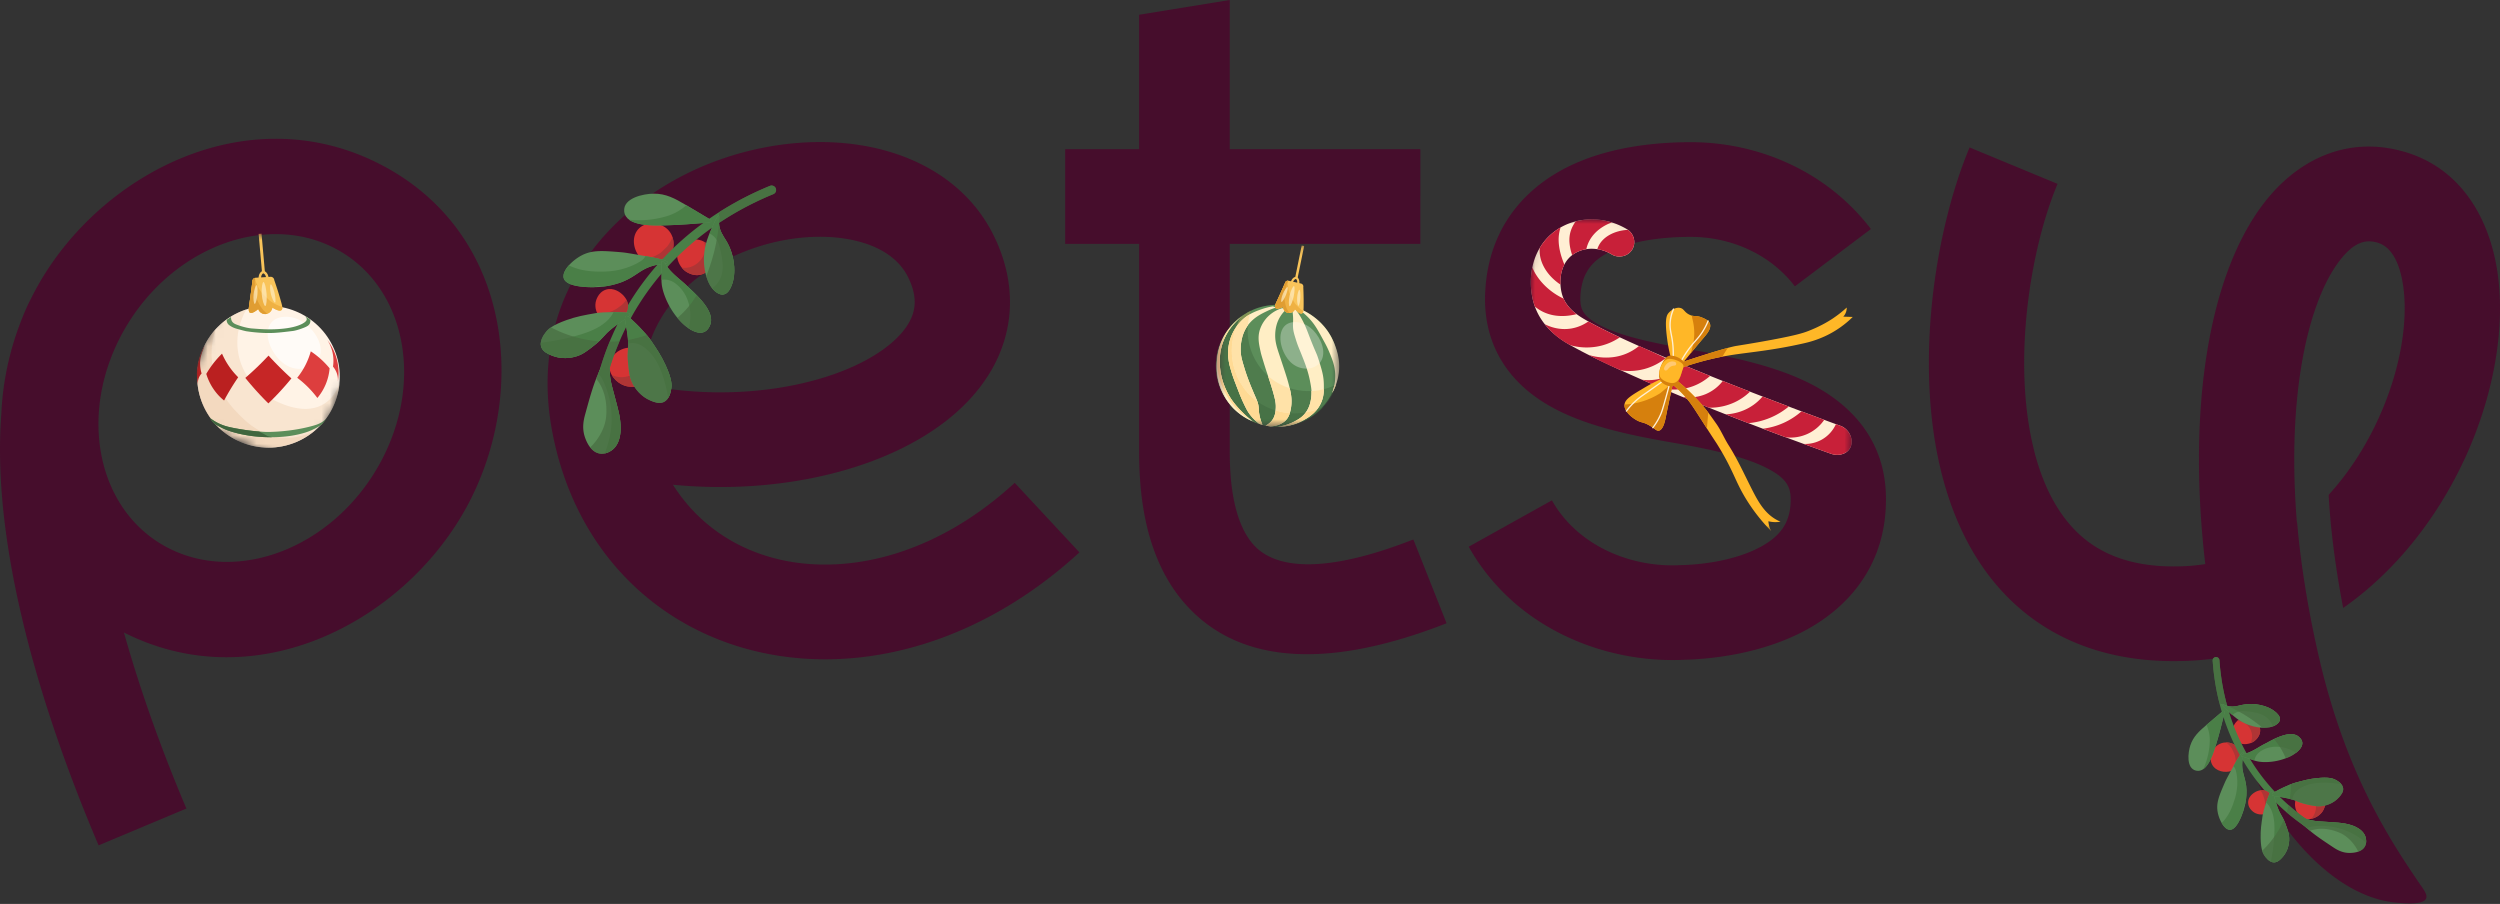 <svg width="307" height="111" fill="none" xmlns="http://www.w3.org/2000/svg"><rect width="100%" height="100%" fill="#333333" stroke="none"/><g clip-path="url(#clip0_3113_346)"><path fill-rule="evenodd" clip-rule="evenodd" d="M151.01 0l-11.129 1.81V18.32h-9.078v11.63h9.078v25.267c0 2.049.075 5.171.753 8.481.673 3.283 2.013 7.144 4.83 10.374 6.259 7.174 16.898 8.447 32.175 2.464l-4.079-10.29c-13.663 5.35-18.101 2.398-19.685.582-1.105-1.265-1.875-3.09-2.335-5.335-.454-2.217-.53-4.464-.53-6.276V29.95h23.408V18.321H151.01V0zm-43.814 18.115c6.087 1.31 11.944 4.743 14.947 11.046 2.671 5.606 2.442 11.261-.31 16.137-2.592 4.593-7.099 7.947-12.056 10.217-7.522 3.446-17.29 4.971-27.139 4.01 3.125 4.94 7.887 8.04 13.346 9.24 8.332 1.832 19.026-.65 28.624-9.472l7.946 8.538c-11.972 11.004-26.47 15.066-39.098 12.289-12.788-2.812-22.906-12.522-25.654-27.19-3.255-17.382 8.245-28.905 20.462-33.283 6.115-2.192 12.878-2.835 18.932-1.532zM78.966 47.23c9.53 1.95 19.296.755 25.912-2.275 3.621-1.659 5.774-3.618 6.748-5.345.816-1.445 1.061-3.117-.06-5.471-1.037-2.177-3.255-3.884-6.847-4.657-3.624-.78-8.144-.45-12.485 1.106-7.625 2.732-13.26 8.5-13.267 16.642zm118.99-16.443c-2.351 1.101-3.745 2.627-3.885 5.647-.049 1.074.189 1.603.406 1.931.265.401.808.947 1.948 1.551 2.444 1.296 6.097 2.111 10.828 2.95 4.791.83 10.437 1.929 14.947 4.198 4.87 2.45 9.244 6.75 9.392 13.829.175 8.307-4.49 13.604-9.874 16.504-5.031 2.71-10.886 3.524-14.974 3.626-9.654.443-20.734-3.836-26.386-13.886l10.217-5.696c3.061 5.443 9.473 8.264 15.706 7.961l.076-.004.075-.001c3.121-.072 6.94-.719 9.73-2.222 2.471-1.33 3.795-3.04 3.732-6.008-.03-1.416-.56-2.495-3-3.723-2.768-1.393-6.789-2.274-11.781-3.138v-.001c-4.495-.796-9.932-1.853-14.217-4.125-2.288-1.213-4.563-2.925-6.207-5.414-1.694-2.563-2.459-5.556-2.308-8.832.376-8.181 5.156-13.111 10.611-15.665 5.071-2.374 10.821-2.81 14.65-2.81 8.135 0 16.615 3.465 22.105 10.664l-9.335 7.04c-3.026-3.97-7.875-6.075-12.801-6.075-3.224 0-6.916.417-9.655 1.699zm49.099 43.048c5.248 5.004 12.427 7.663 21.411 7.324a36.784 36.784 0 0 0 3.651-.319c3.234 17.367 13.034 28.997 21.873 29.973 5.129.566 4.092-.924 3.389-1.935l-.064-.093-.037-.052c-3.976-5.811-9.6-14.35-12.861-29.6-1.141-5.151-1.957-10.555-2.326-14.94l-.037-.085c-.544-6.73-.372-12.775.359-17.908.993-6.972 2.938-11.72 4.987-14.313 1.838-2.325 3.239-2.466 4.552-2.09 1.082.309 2.54 1.406 3.13 5.135.584 3.693-.001 8.793-2.031 14.128-1.64 4.306-4.038 8.358-7.091 11.705.221 4.21.854 9.105 1.784 13.893 7.795-5.457 13.249-13.594 16.252-21.484 2.557-6.716 3.622-13.89 2.646-20.049-.969-6.122-4.282-12.454-11.454-14.505-6.944-1.984-12.951.974-16.99 6.082-3.829 4.842-6.232 11.861-7.373 19.868-1.016 7.143-1.091 15.51-.016 24.7a24 24 0 0 1-2.788.268c-6.249.236-10.204-1.559-12.863-4.094-2.803-2.672-4.747-6.728-5.769-11.89-2.074-10.462.074-23.33 3.278-30.975l-10.802-4.472c-3.95 9.423-6.547 24.633-3.96 37.694 1.309 6.6 4.046 13.167 9.15 18.034zM.166 50.757c.168-3.764.96-7.523 2.309-11.05a30.6 30.6 0 0 1 1.202-2.798h.01a34.24 34.24 0 0 1 .937-1.794c7.799-13.899 26.013-23.361 42.278-14.83 16.265 8.532 17.99 28.453 10.191 42.351C49.36 76.42 31.382 85.84 15.22 77.674c2.45 8.712 5.473 16.443 7.67 21.615l-10.783 4.522C8.31 94.867-1.383 70.733.167 50.757zm46.376 6.345c-5.69 10.14-17.326 14.678-25.987 10.135-8.662-4.543-11.07-16.447-5.38-26.588 5.69-10.14 17.326-14.678 25.987-10.135 8.662 4.543 11.07 16.447 5.38 26.588z" fill="#460D2C"/><path d="M282.17 97.644c-.629.89-.366 2.273.578 2.767.852.445 1.902-.021 2.404-.69.053-.071.654-.898.292-1.799a1.768 1.768 0 0 0-.823-.887c-.77-.382-1.892-.184-2.452.61l.001-.001z" fill="#D63434"/><path d="M282.954 97.016c.086.028.171.057.254.094 1.077.477 1.486 1.894.975 2.908a2.111 2.111 0 0 1-.38.534 2.248 2.248 0 0 0 1.349-.833c.055-.072.654-.9.292-1.8a1.768 1.768 0 0 0-.823-.887c-.491-.244-1.126-.25-1.667-.017v.001z" fill="#AF3535"/><path d="M272.738 91.284c-1.023.385-1.588 1.675-1.088 2.61.453.845 1.584 1.048 2.378.775.085-.03 1.05-.379 1.26-1.324.018-.08.134-.64-.178-1.195-.421-.746-1.461-1.209-2.372-.866z" fill="#D63434"/><path d="M273.361 91.171c.274.205.51.457.698.742.11.228.221.457.333.685.165.497.197 1.003.099 1.516l-.14.406c.326-.183.798-.546.938-1.176.018-.08.134-.64-.177-1.194-.326-.58-1.026-.986-1.749-.98l-.002.001z" fill="#AF3535"/><path d="M274.894 88.409c-.806.551-1.019 1.79-.385 2.495.575.637 1.6.573 2.23.169.067-.044.83-.55.809-1.416a1.566 1.566 0 0 0-.411-.998c-.524-.559-1.526-.74-2.243-.25z" fill="#D63434"/><path d="M274.894 88.408a1.692 1.692 0 0 0-.178.143c.124 0 .25.011.376.033 1.004.179 1.641 1.285 1.423 2.242a1.8 1.8 0 0 1-.158.43 1.86 1.86 0 0 0 .382-.185c.067-.043.83-.55.809-1.416a1.566 1.566 0 0 0-.411-.998c-.524-.559-1.526-.74-2.243-.25z" fill="#AF3535"/><path d="M283.784 101.342a.403.403 0 0 1-.167.215.41.41 0 0 1-.313.06.434.434 0 0 1-.15-.064 25.817 25.817 0 0 1-5.434-4.92c-4.454-5.383-5.724-11.402-6.005-15.503a.415.415 0 0 1 .23-.4.417.417 0 0 1 .601.342c.274 3.98 1.505 9.82 5.818 15.033a25.007 25.007 0 0 0 5.257 4.762.408.408 0 0 1 .161.473l.002.002z" fill="#4A7F47"/><path opacity=".7" d="M272.103 80.688a.42.42 0 0 0-.286.14.41.41 0 0 0-.102.302c.104 1.525.348 3.316.838 5.24l.118.04c.275.095.551.183.822.265a79.485 79.485 0 0 1-.202-.797 28.674 28.674 0 0 1-.742-4.804.414.414 0 0 0-.283-.365.418.418 0 0 0-.161-.02l-.002-.001z" fill="#486D41"/><path d="M273.215 96.088c-.69 1.592-1.071 2.474-.898 3.56.162 1 .81 2.246 1.513 2.252.987.009 1.691-2.422 1.774-2.722a7.406 7.406 0 0 0 .27-2.134c-.059-1.617-.673-2.13-.501-3.646.07-.603.225-1.034.119-1.078-.168-.069-.749.902-1.181 1.692-.629 1.149-.945 1.723-1.096 2.076z" fill="#5C8E5A"/><path d="M274.311 94.012c-.016.027-.03.053-.044.08.14.15.248.33.299.538.281 1.124.214 2.301-.11 3.41-.32 1.093-.8 2.221-1.631 3.03.278.478.634.828 1.006.831.818.008 1.441-1.661 1.678-2.403-.009-.236.04-.477.156-.708.017-.033.037-.065.055-.096.17-.83.159-1.479.154-1.649-.059-1.617-.673-2.13-.501-3.646.07-.603.225-1.034.119-1.078-.168-.07-.749.902-1.181 1.692v-.001z" fill="#4A7F47"/><path d="M273.164 87.56c-.323 1.3-.64 2.613-1.041 3.891-.295.941-1.022 3.52-2.454 3.182-1.22-.289-.985-2.204-.703-3.078.358-1.107 1.077-1.75 1.918-2.472.673-.577 1.349-1.147 2.025-1.719.205-.173.308-.017.255.196z" fill="#5C8E5A"/><path d="M272.91 87.364c-.65.55-1.302 1.099-1.948 1.653a4.72 4.72 0 0 1 .395 2.038 8.927 8.927 0 0 1-.794 3.393c.855-.596 1.333-2.276 1.56-2.996.401-1.278.718-2.59 1.043-3.89.051-.214-.052-.37-.255-.197h-.001z" fill="#4A7F47"/><path d="M276.074 98.553c-.003.808.766 1.238.822 1.267.465.251 1.1.285 1.579-.04.738-.5.79-1.629.329-2.232a1.372 1.372 0 0 0-.647-.452c-.553-.177-1.034.076-1.169.147-.201.106-.914.533-.916 1.31h.002z" fill="#D63434"/><path d="M277.558 97.049c.194.235.337.507.421.8l.027.078c.165.496.198 1.002.099 1.515l-.192.556c.202-.03.395-.105.564-.218.738-.5.79-1.629.328-2.232a1.376 1.376 0 0 0-.647-.453 1.337 1.337 0 0 0-.6-.046z" fill="#AF3535"/><path d="M282.854 101.31c1.171 1.081 1.996 1.628 3.647 2.726.354.234 1.024.675 1.914.702.215.006 1.557.046 2.008-.823.272-.524.079-1.102.021-1.25-.163-.414-.502-.74-.887-.968-.251-.149-.664-.39-1.659-.575-.46-.085-1.149-.131-2.51-.217-.668-.043-1.069-.063-1.642-.196a7.208 7.208 0 0 1-.998-.3c-.804-.307-1.183-.62-1.233-.56-.066.079.524.709 1.337 1.46l.002.001z" fill="#5C8E5A"/><path d="M287.898 101.123c-.46-.085-1.149-.131-2.51-.217-.668-.043-1.069-.063-1.642-.196a7.271 7.271 0 0 1-.998-.3c-.804-.307-1.183-.62-1.233-.56-.066.079.524.709 1.339 1.46.148.137.299.272.451.405.198-.111.415-.184.641-.214a8.323 8.323 0 0 1 5.606 1.253c.344.221.683.464 1.002.729a1.768 1.768 0 0 0-.109-.816c-.162-.414-.502-.741-.886-.969-.252-.149-.664-.39-1.661-.575z" fill="#4A7F47"/><path opacity=".7" d="M285.388 100.906c-.668-.043-1.069-.064-1.641-.196-.123-.029-.321-.075-.57-.153a25.486 25.486 0 0 1-2.136-1.693c-.069.3-.15.597-.245.89a26.03 26.03 0 0 0 2.219 1.702c.229.207.445.394.661.572 1.205-.455 2.547-.244 3.69.262.941.416 1.77 1.333 2.226 2.289.334-.117.653-.319.832-.663.271-.524.078-1.103.021-1.25-.164-.414-.502-.741-.888-.969-.252-.149-.663-.39-1.659-.575-.46-.085-1.149-.13-2.51-.216z" fill="#486D41"/><path d="M279.679 99.11c.39 1.049.576.989.97 2.058.312.845.508 1.375.456 2.109-.021.301-.131 1.231-.828 1.995-.237.261-.567.622-1.029.625-.609.004-1.033-.618-1.186-.843-.181-.265-.425-.743-.455-2.159-.021-.996.083-1.683.249-2.791 0 0 .134-.89.802-2.544.059-.145.158-.384.29-.384.245 0 .316.821.73 1.935h.001z" fill="#5C8E5A"/><path d="M278.949 97.175c-.131 0-.23.239-.289.384-.132.324-.254.652-.368.982.86.848 1.031 2.187 1.012 3.378a21.416 21.416 0 0 1-.43 3.82l-.018.072c.12.054.251.087.392.086.463-.002.792-.364 1.029-.625.698-.765.808-1.694.829-1.995.051-.735-.144-1.264-.457-2.109-.394-1.068-.58-1.01-.969-2.058-.415-1.114-.485-1.935-.729-1.935h-.002z" fill="#4A7F47"/><path opacity=".7" d="M280.277 105.272c.698-.766.808-1.695.828-1.995.052-.735-.143-1.265-.456-2.11a6.66 6.66 0 0 0-.2-.488 11.456 11.456 0 0 1-2.653 3.789c.084.29.182.46.266.584.155.227.578.847 1.186.844.463-.003.792-.365 1.029-.625v.001z" fill="#486D41"/><path d="M273.367 87.119c.944.866 1.602 1.47 2.726 1.888.874.324 1.545.355 1.809.36.473.007 1.174-.018 1.732-.464.21-.167.315-.346.339-.526.057-.424-.364-.79-.554-.953-.895-.762-2.595-1.191-4.119-.853-.489.108-1.089.326-1.81.103-.315-.096-.618-.265-.664-.198-.052.071.231.358.541.644v-.001z" fill="#5C8E5A"/><path d="M275.302 86.57c-.489.108-1.089.325-1.811.103-.314-.096-.617-.266-.664-.199-.051.072.231.358.541.644.28.258.535.49.785.704.348-.374.887-.536 1.44-.493.718.056 1.41.123 2.088.391.706.28 1.212.821 1.404 1.487.199-.07.385-.174.551-.305.209-.167.314-.346.339-.526.056-.424-.363-.79-.555-.953-.893-.762-2.593-1.191-4.117-.853h-.001z" fill="#4A7F47"/><path opacity=".7" d="M273.904 86.766a1.881 1.881 0 0 1-.414-.092c1.57.683 3.031 1.59 4.339 2.69l.074.002c.473.007 1.175-.018 1.733-.463.209-.167.314-.346.338-.527.056-.423-.364-.789-.554-.952-1.343-1.145-3.495-1.023-4.118-.853-.234.063-.372.088-.649.137-.376.068-.558.079-.749.058z" fill="#486D41"/><path d="M275.524 92.95c.439.137.871.282 1.306.436.437.16.95.205 1.416.199a7.262 7.262 0 0 0 2.892-.652c.864-.398 2.329-1.486 1.137-2.471-1.074-.888-3.185.38-4.172.886-.539.277-1.041.624-1.588.888a3.897 3.897 0 0 1-.862.32c-.181.04-.402.101-.478.288l.349.106z" fill="#5C8E5A"/><path d="M278.583 91.097a1.609 1.609 0 0 1-.495.26c-.534.276-1.03.618-1.573.88-.274.133-.56.255-.861.32-.18.039-.401.1-.478.288l.348.106c.439.136.872.282 1.307.436.004.001.01.002.013.004.066-.415.302-.805.665-1.067 1.316-.948 3.143-.745 4.439.12.675-.519 1.181-1.276.328-1.98-.922-.763-2.608.065-3.692.634h-.001z" fill="#4A7F47"/><path opacity=".7" d="M279.247 90.762a8.4 8.4 0 0 1 1.437 2.359c.154-.059.306-.12.454-.188.864-.398 2.33-1.485 1.137-2.47-.749-.62-2.005-.19-3.029.299h.001z" fill="#486D41"/><path d="M281.017 98.06c1.095.255 1.058.445 2.174.704.882.204 1.434.332 2.162.192.297-.058 1.213-.28 1.891-1.062.23-.266.552-.636.497-1.091-.071-.601-.742-.942-.988-1.066-.287-.146-.794-.329-2.21-.184-.999.102-1.672.288-2.759.589 0 0-.872.24-2.442 1.102-.138.076-.365.204-.347.333.03.241.859.21 2.023.483h-.001z" fill="#5C8E5A"/><path d="M281.505 98.19c.036-.457.288-.894.679-1.195 1.314-1.006 3.202-.967 4.762-.78.188.023.379.05.569.08-.238-.293-.597-.475-.762-.56-.285-.145-.793-.328-2.21-.183-.999.102-1.672.288-2.757.589 0 0-.873.24-2.443 1.102-.138.076-.365.204-.348.333.031.241.86.21 2.023.483.194.046.351.09.488.13l-.001.001z" fill="#4A7F47"/><path opacity=".7" d="M281.786 96.14s-.167.047-.485.17c.014.6-.026 1.198-.116 1.79.925.236.95.42 2.006.664.882.204 1.434.332 2.162.192.297-.058 1.212-.28 1.89-1.062.231-.266.553-.636.498-1.091-.071-.601-.742-.942-.988-1.066-.287-.146-.794-.329-2.21-.184-.999.102-1.672.288-2.759.589l.002-.001z" fill="#486D41"/><path d="M78.105 42.784c-1.387-.409-3.02.5-3.246 1.883-.204 1.248.825 2.36 1.879 2.704.113.037 1.408.437 2.392-.391.083-.071.655-.567.773-1.399.159-1.119-.563-2.433-1.799-2.797h.001z" fill="#D63434"/><path d="M79.225 43.5c.001.117 0 .234-.011.353-.15 1.543-1.765 2.647-3.258 2.437-.29-.04-.571-.124-.834-.25a2.969 2.969 0 0 0 1.618 1.331c.113.037 1.408.437 2.392-.391.083-.071.655-.567.773-1.399.102-.713-.157-1.507-.679-2.083v.001z" fill="#AF3535"/><path d="M82.166 28.366c-.915-1.113-2.78-1.276-3.75-.26-.875.92-.655 2.414.023 3.288.072.093.918 1.148 2.199 1.013a2.362 2.362 0 0 0 1.431-.724c.766-.836.912-2.327.097-3.317z" fill="#D63434"/><path d="M82.57 29.095a3.922 3.922 0 0 1-.643 1.18l-.724.702a3.963 3.963 0 0 1-1.87.76c-.191 0-.38-.003-.571-.004.367.33 1.024.765 1.877.675a2.361 2.361 0 0 0 1.432-.724c.594-.649.812-1.691.5-2.59z" fill="#AF3535"/><path d="M86.698 29.843c-1.034-.772-2.686-.518-3.31.57-.561.981-.05 2.232.725 2.847.083.066 1.043.802 2.126.413a2.096 2.096 0 0 0 1.085-.93c.485-.889.292-2.213-.627-2.9z" fill="#D63434"/><path d="M86.698 29.843a2.148 2.148 0 0 0-.256-.16c.053.156.092.317.117.48.196 1.326-.932 2.584-2.23 2.716a2.45 2.45 0 0 1-.61-.017c.116.148.249.281.396.398.082.066 1.042.803 2.125.413a2.096 2.096 0 0 0 1.086-.93c.484-.889.29-2.213-.628-2.9z" fill="#AF3535"/><path d="M74.12 46.348a.555.555 0 0 1-.543-.445.545.545 0 0 1 .01-.25 33.898 33.898 0 0 1 3.925-8.835c4.918-7.808 11.977-11.92 17.031-13.992a.555.555 0 0 1 .72.297.545.545 0 0 1-.298.715c-4.906 2.012-11.753 5.998-16.517 13.56a32.792 32.792 0 0 0-3.797 8.549.549.549 0 0 1-.53.399l-.002.002z" fill="#4A7F47"/><path opacity=".7" d="M95.264 23.124a.547.547 0 0 0-.51-.339.554.554 0 0 0-.21.042 39.455 39.455 0 0 0-6.258 3.245l-.001.162c-.004.384 0 .763.011 1.136l.92-.587a38.304 38.304 0 0 1 5.748-2.94.553.553 0 0 0 .34-.507.544.544 0 0 0-.041-.21l.001-.002z" fill="#486D41"/><path d="M76.307 30.977c-2.297-.19-3.571-.295-4.867.379-1.193.621-2.494 1.95-2.205 2.83.403 1.232 3.765 1.088 4.178 1.066a10.004 10.004 0 0 0 2.805-.561c2.015-.752 2.404-1.732 4.388-2.154.79-.167 1.399-.154 1.41-.306.017-.237-1.453-.555-2.63-.76-1.714-.301-2.57-.453-3.08-.494z" fill="#5C8E5A"/><path d="M79.386 31.47l-.12-.022c-.13.24-.312.449-.553.6-1.299.823-2.811 1.233-4.347 1.295-1.513.06-3.136-.064-4.507-.76-.485.547-.778 1.138-.625 1.603.334 1.022 2.7 1.098 3.736 1.08.306-.114.636-.149.959-.102.048.006.096.017.143.027a9.824 9.824 0 0 0 2.145-.501c2.015-.752 2.404-1.732 4.388-2.154.79-.167 1.398-.154 1.41-.306.016-.237-1.453-.554-2.63-.76h.001z" fill="#4A7F47"/><path d="M87.04 27.333c-1.775.143-3.564.3-5.345.336-1.31.028-4.869.207-5.043-1.72-.149-1.64 2.366-2.152 3.588-2.167 1.545-.02 2.658.606 3.922 1.35 1.01.595 2.013 1.2 3.018 1.8.304.182.152.377-.14.4z" fill="#5C8E5A"/><path d="M87.18 26.933c-.966-.578-1.932-1.16-2.902-1.732a6.307 6.307 0 0 1-2.405 1.347 12.01 12.01 0 0 1-4.614.437c1.112.815 3.432.705 4.434.685 1.782-.037 3.57-.194 5.346-.336.291-.024.444-.219.14-.4h.001z" fill="#4A7F47"/><path d="M74.397 35.572c-1.02.337-1.24 1.476-1.253 1.557-.12.686.103 1.49.714 1.951.941.709 2.387.3 2.953-.528.294-.428.3-.894.3-.996-.01-.762-.53-1.256-.677-1.394-.219-.206-1.056-.915-2.038-.59h.001z" fill="#D63434"/><path d="M76.917 36.79c-.213.337-.49.625-.831.861l-.088.066a3.964 3.964 0 0 1-1.87.76l-.78-.006c.121.234.29.444.51.61.941.71 2.386.3 2.953-.528.294-.428.3-.894.3-.996a1.728 1.728 0 0 0-.194-.766v-.001z" fill="#AF3535"/><path d="M73.769 45.176c-.871 1.912-1.215 3.17-1.906 5.688-.147.539-.422 1.558-.081 2.679.083.27.595 1.958 1.88 2.155.775.119 1.424-.365 1.585-.5.454-.376.724-.935.85-1.51.082-.377.213-.99.028-2.31-.086-.607-.318-1.485-.781-3.216-.226-.85-.369-1.358-.442-2.127a9.425 9.425 0 0 1-.041-1.37c.05-1.13.285-1.733.188-1.77-.127-.05-.674.95-1.279 2.28h-.001z" fill="#5C8E5A"/><path d="M76.123 51.38c-.086-.608-.318-1.486-.78-3.217-.227-.85-.37-1.358-.443-2.127a9.374 9.374 0 0 1-.04-1.37c.049-1.13.284-1.733.187-1.77-.127-.05-.674.95-1.279 2.28-.11.242-.217.487-.321.732.223.2.406.44.539.708a10.809 10.809 0 0 1 .774 7.509 13.033 13.033 0 0 1-.498 1.555c.492-.101.867-.382.984-.479.453-.377.723-.936.849-1.51.082-.377.213-.991.028-2.31v-.001z" fill="#4A7F47"/><path opacity=".7" d="M75.344 48.163c-.226-.85-.369-1.358-.443-2.128-.015-.164-.04-.43-.047-.773.352-1.145.765-2.27 1.239-3.371-.407.04-.815.063-1.225.068a34.322 34.322 0 0 0-1.215 3.479c-.156.351-.304.706-.444 1.064 1.08 1.308 1.377 3.07 1.22 4.705-.13 1.348-.939 2.766-1.953 3.735.288.366.676.678 1.186.756.775.12 1.424-.365 1.585-.499.454-.376.724-.936.85-1.51.082-.377.213-.99.027-2.31-.085-.607-.317-1.485-.78-3.216z" fill="#486D41"/><path d="M75.21 40.298c-1.158.926-1.006 1.132-2.188 2.072-.934.744-1.52 1.21-2.469 1.454-.388.1-1.607.354-2.864-.193-.428-.187-1.022-.445-1.22-1.02-.26-.756.346-1.545.565-1.832.258-.336.758-.84 2.531-1.473 1.249-.444 2.159-.603 3.626-.861 0 0 1.179-.207 3.546-.07.208.013.55.036.606.2.103.304-.904.738-2.135 1.722l.002.001z" fill="#5C8E5A"/><path d="M77.344 38.576c-.054-.164-.397-.187-.606-.2-.524-.03-.985-.042-1.393-.045-.708 1.428-2.326 2.202-3.836 2.68-1.623.512-3.31.852-4.998 1.068-.033.004-.065.005-.098.008-.018.172-.005.35.056.525.197.575.792.833 1.22 1.02 1.259.547 2.477.294 2.864.193.949-.245 1.535-.71 2.469-1.454 1.181-.94 1.03-1.147 2.188-2.072 1.232-.984 2.237-1.417 2.134-1.721v-.002z" fill="#4A7F47"/><path opacity=".7" d="M67.689 43.63c1.259.548 2.476.295 2.864.194.948-.245 1.535-.71 2.469-1.454a9.47 9.47 0 0 0 .533-.454 15.242 15.242 0 0 1-5.894-1.714c-.33.226-.505.42-.625.577-.222.287-.827 1.075-.566 1.832.197.575.792.833 1.22 1.02h-.001z" fill="#486D41"/><path d="M87.683 27.4c-.697 1.54-1.182 2.613-1.237 4.188-.042 1.224.201 2.074.307 2.404.19.592.516 1.456 1.312 1.963.298.19.568.246.806.2.558-.107.843-.784.968-1.09.586-1.433.413-3.731-.653-5.487-.342-.564-.868-1.22-.891-2.212-.01-.432.076-.881-.028-.911-.112-.033-.355.438-.585.945h.001z" fill="#5C8E5A"/><path d="M89.187 29.579c-.342-.564-.868-1.22-.89-2.212-.011-.432.075-.88-.029-.911-.112-.033-.355.438-.585.945-.207.456-.394.871-.558 1.272.618.278 1.049.882 1.227 1.587.231.918.437 1.809.384 2.766-.056.997-.526 1.855-1.287 2.373.167.208.37.4.617.558.299.19.568.246.806.2.558-.106.843-.784.969-1.09.586-1.433.413-3.731-.654-5.487v-.001z" fill="#4A7F47"/><path opacity=".7" d="M88.353 27.92a2.434 2.434 0 0 1-.057-.553 23.184 23.184 0 0 1-1.57 6.534l.028.092c.19.593.516 1.457 1.312 1.963.299.191.568.247.806.201.558-.107.843-.784.969-1.09.88-2.153-.177-4.782-.654-5.488-.178-.264-.267-.425-.446-.75-.243-.44-.333-.66-.388-.909z" fill="#486D41"/><path d="M81.233 32.535a45.52 45.52 0 0 1 0 1.81c-.02.613.14 1.272.343 1.848a9.478 9.478 0 0 0 2.038 3.328c.864.909 2.851 2.278 3.593.378.67-1.71-1.816-3.806-2.87-4.823-.576-.556-1.224-1.036-1.788-1.606-.283-.286-.556-.592-.765-.94-.124-.207-.296-.457-.564-.473.005.16.01.32.013.478z" fill="#5C8E5A"/><path d="M84.856 35.567a2.119 2.119 0 0 1-.535-.507c-.573-.549-1.213-1.024-1.772-1.589-.283-.287-.556-.592-.765-.94-.124-.207-.296-.457-.564-.473a45.516 45.516 0 0 1 .013 2.29v.016a2.193 2.193 0 0 1 1.624.382c1.748 1.24 2.26 3.6 1.713 5.578.938.622 2.106.936 2.636-.423.575-1.469-1.178-3.222-2.352-4.333h.002z" fill="#4A7F47"/><path opacity=".7" d="M85.556 36.253c-.636 1.037-1.411 1.982-2.37 2.78.136.168.278.33.426.488.865.909 2.852 2.278 3.594.378.467-1.194-.604-2.576-1.65-3.647v.001z" fill="#486D41"/><path d="M77.097 41.523c.138 1.47-.118 1.506.024 3.003.114 1.185.184 1.927.667 2.774.197.346.862 1.393 2.133 1.91.432.175 1.033.42 1.585.16.728-.34.876-1.32.93-1.678.063-.418.08-1.127-.697-2.831-.548-1.2-1.066-1.96-1.9-3.188 0 0-.67-.985-2.418-2.578-.153-.14-.409-.369-.565-.293-.291.139.095 1.159.24 2.723l.001-.002z" fill="#5C8E5A"/><path d="M77.137 42.185c.592-.146 1.248-.018 1.792.345 1.822 1.214 2.564 3.582 2.984 5.603.05.245.096.492.138.741.27-.42.349-.942.385-1.182.064-.418.082-1.127-.696-2.831-.548-1.2-1.066-1.96-1.9-3.188 0 0-.67-.985-2.417-2.578-.154-.14-.41-.369-.566-.293-.291.139.095 1.159.24 2.723.021.22.035.44.04.661z" fill="#4A7F47"/><path opacity=".7" d="M79.84 41.675s-.129-.189-.419-.533c-.75.268-1.52.472-2.306.607.092 1.252-.13 1.36.007 2.777.113 1.185.183 1.926.666 2.774.197.346.862 1.392 2.133 1.909.432.176 1.033.42 1.585.162.728-.342.876-1.322.93-1.68.063-.417.08-1.126-.697-2.83-.548-1.2-1.066-1.96-1.9-3.188v.002z" fill="#486D41"/><mask id="a" style="mask-type:luminance" maskUnits="userSpaceOnUse" x="149" y="30" width="16" height="23"><path d="M149.306 30.146h15.147v22.269h-15.147V30.147z" fill="#fff"/></mask><g mask="url(#a)"><path d="M156.841 52.406c4.162 0 7.535-3.352 7.535-7.487 0-4.136-3.373-7.488-7.535-7.488s-7.535 3.352-7.535 7.488c0 4.135 3.373 7.487 7.535 7.487z" fill="#5C8E5A"/><path opacity=".45" d="M156.025 46.425c-2.451-1.938-3.427-5.254-2.417-8.27-.711.374-2.11 1.24-3.114 2.91 0 0-.599 1.026-.857 2.07-.995 4.015 1.474 8.072 5.514 9.06 3.871.948 7.78-1.264 8.977-4.983-2.65 1.324-5.824 1.014-8.103-.788z" fill="#40663E"/><path opacity=".45" d="M153.654 48.682c-2.629-2.47-3.178-6.598-1.21-9.843-.781.617-2.33 2.045-2.807 4.297-.846 3.995 2.18 8.244 5.514 9.06a7.564 7.564 0 0 0 7.387-2.242c-3.007 1.432-6.561.91-8.883-1.272h-.001z" fill="#40663E"/><path d="M154.562 50.047c-.051-.611-.23-.909-.671-1.952-.25-.593-.713-1.69-1.059-2.835-.283-.934-.424-1.401-.46-1.938-.025-.388-.146-2.19 1.052-3.608.667-.79 1.526-1.203 2.183-1.518a8.355 8.355 0 0 1 1.106-.439l-.41-.14a9.42 9.42 0 0 0-1.662.454c-.323.121-.853.321-1.356.64-1.454.917-2.026 2.41-2.15 2.753a5.716 5.716 0 0 0-.267 2.72c.068.52.199.964.371 1.537.149.501.315.934.641 1.78.353.916.535 1.386.818 1.978.317.667.482 1.008.787 1.413a5.58 5.58 0 0 0 1.172 1.157l.378.11a5.251 5.251 0 0 1-.348-1.057c-.104-.478-.102-.798-.123-1.057l-.002.002zm-2.113.457c-.395-.408-1.007-1.041-1.528-1.942a8.453 8.453 0 0 1-1.12-3.654c-.034-.598-.081-1.837.534-3.266a6.932 6.932 0 0 1 2.223-2.803c-.655.454-1.755 1.363-2.457 2.873a7.402 7.402 0 0 0-.637 2.4 7.935 7.935 0 0 0 .126 2.558 7.369 7.369 0 0 0 1.823 3.408 7.232 7.232 0 0 0 2.4 1.643 12.176 12.176 0 0 1-1.364-1.217zm5.624.888c.236-.327.317-.651.391-.96.259-1.077.077-1.994 0-2.365-.267-1.267-.583-2.15-1.385-4.572-.304-.915-.526-1.605-.48-2.542.042-.868.291-1.444.374-1.624a4.172 4.172 0 0 1 1.083-1.43l-.622-.052c-.35.105-.956.338-1.546.859a4.05 4.05 0 0 0-1.19 1.824c-.278.94-.098 1.75.124 2.754.052.232.142.529.321 1.112.419 1.374.59 1.79.94 2.913.543 1.736.593 2.212.586 2.665-.012.942-.261 1.401-.479 1.677a2.215 2.215 0 0 1-.782.619l.621.092c.305-.016 1.426-.113 2.044-.97zm5.891-8.922a7.835 7.835 0 0 0-.988-1.899 7.809 7.809 0 0 0-1.798-1.777 7.987 7.987 0 0 0-2.129-1.078 7.883 7.883 0 0 1 1.92 1.613c.54.628.869 1.215 1.433 2.244.358.652.548.998.771 1.516.391.92.785 1.842.798 3.037a5.85 5.85 0 0 1-.386 2.137 6.71 6.71 0 0 0 .857-2.879c.08-1.336-.273-2.343-.478-2.914zm-2.019 1.75c-.331-1.062-.302-.682-1.296-3.284-.144-.376-.331-.871-.633-1.465a10.037 10.037 0 0 0-.362-.654 8.019 8.019 0 0 0-.762-1.04l-.215.175c.029.171.071.437.096.763.056.69-.011.966.009 1.433.021.502.138.876.374 1.627.22.702.392 1.065.639 1.685.421 1.05.839 2.094 1.084 3.39.138.725.227 1.225.145 1.909-.056.46-.171 1.319-.821 2.08-.392.462-.815.689-1.208.9a5.972 5.972 0 0 1-2.12.667c.69.003 1.94-.095 3.223-.826.557-.317 1.519-.865 2.077-2.002.42-.86.405-1.641.392-2.394-.018-1.018-.236-1.733-.622-2.966v.001z" fill="#FFEEC5"/><path d="M155.912 52.341a8.38 8.38 0 0 1-.231-.036l-.038-.006a4.956 4.956 0 0 1-.198-.038c-.006-.001-.01-.003-.016-.003l-.021.01.621.094.027-.002a2.606 2.606 0 0 1-.086-.011l-.058-.008zm-4.878-12.106a6.922 6.922 0 0 0-.933 1.477 7.238 7.238 0 0 0-.61 2.172c.035-.25.083-.5.145-.749.254-1.2.814-2.166 1.398-2.9zm-1.618 4.681a7.636 7.636 0 0 0 .174 1.753 7.367 7.367 0 0 0 1.823 3.408 7.193 7.193 0 0 0 1.954 1.436 7.495 7.495 0 0 1-3.951-6.597z" fill="#FFEEC5"/><path opacity=".3" d="M160.107 51.725a9.285 9.285 0 0 1-.157.07l.157-.07zm1.088-.612zm.392-.284l-.128.097c.043-.032.087-.064.128-.097zm-.603.421a6.46 6.46 0 0 1-.156.095l.156-.095zm-.432.254zm-2.843.873zm-8.218-8.492c-.05.342-.075.686-.074 1.032.002-.251.016-.521.047-.805.007-.065.015-.142.027-.227zm12.842 6.283l-.111.109.111-.109zm-9.777-11.33a7.71 7.71 0 0 0-.205.16c-.219.38-.407.776-.562 1.185a5.133 5.133 0 0 1 1.686-1.588c.04-.147.082-.294.131-.44-.431.226-.84.49-1.224.79l-.019.032.193-.14v.002zm9.62 11.485c-.05.048-.101.094-.151.14l.151-.14zm-6.12 2.038l.1.01a5.334 5.334 0 0 1-.095-.011h-.005zm-1.4-.31l-.003-.003a6.166 6.166 0 0 1-1.008-.46c.059.046.115.09.17.131a7.54 7.54 0 0 1-.449-.207 7.568 7.568 0 0 0 1.784.683 5.521 5.521 0 0 1-.48-.142l-.014-.004v.001z" fill="#FFC466"/><path d="M155.644 52.299a6.937 6.937 0 0 1-.199-.038l.199.038z" fill="#FFEEC5"/><path opacity=".3" d="M155.644 52.299a6.937 6.937 0 0 1-.199-.038l.199.038z" fill="#FFC466"/><path d="M155.969 52.35l.085.011h.006l-.091-.01v-.001z" fill="#FFEEC5"/><path opacity=".3" d="M155.969 52.35l.085.011h.006l-.091-.01v-.001z" fill="#FFC466"/><path d="M163.584 48.263c.184-.324.34-.663.467-1.014a6.507 6.507 0 0 1-.2.094 6.26 6.26 0 0 1-.267.92z" fill="#FFEEC5"/><path opacity=".3" d="M163.584 48.263c.184-.324.34-.663.467-1.014a6.507 6.507 0 0 1-.2.094 6.26 6.26 0 0 1-.267.92z" fill="#FFC466"/><path d="M154.656 52.05l.015.005a.183.183 0 0 0-.018-.006l.002.002h.001z" fill="#FFEEC5"/><path opacity=".3" d="M154.656 52.05l.015.005a.183.183 0 0 0-.018-.006l.002.002h.001z" fill="#FFC466"/><path d="M151.789 40.184c-1.128 2.976-.413 6.358 1.863 8.498.234.218.481.422.741.61-.106-.294-.267-.638-.503-1.197-.25-.593-.713-1.69-1.06-2.835-.282-.934-.423-1.4-.458-1.937-.025-.368-.133-1.997.867-3.372a7.58 7.58 0 0 1 .236-1.355 5.121 5.121 0 0 0-1.686 1.588z" fill="#FFEEC5"/><path opacity=".3" d="M151.789 40.184c-1.128 2.976-.413 6.358 1.863 8.498.234.218.481.422.741.61-.106-.294-.267-.638-.503-1.197-.25-.593-.713-1.69-1.06-2.835-.282-.934-.423-1.4-.458-1.937-.025-.368-.133-1.997.867-3.372a7.58 7.58 0 0 1 .236-1.355 5.121 5.121 0 0 0-1.686 1.588z" fill="#FFC466"/><path d="M153.644 51.588c-2.669-1.511-4.724-5.074-4.008-8.453-.061.247-.11.497-.145.75-.012.084-.02.161-.027.226a8.33 8.33 0 0 0-.047.805 7.49 7.49 0 0 0 3.949 6.596c.159.081.31.15.447.208l-.169-.132zm3.025-1.615c-.002.158-.011.3-.025.432.566.173 1.15.283 1.741.327.03-.1.054-.2.078-.3.259-1.078.078-1.994 0-2.365a17.01 17.01 0 0 0-.087-.396 7.401 7.401 0 0 1-2.667-1.511c.115.34.228.683.373 1.148.543 1.736.593 2.212.587 2.665z" fill="#FFEEC5"/><path opacity=".3" d="M156.669 49.974c-.003.157-.011.3-.025.432.566.173 1.15.283 1.741.327.03-.101.054-.201.078-.3.259-1.078.078-1.995 0-2.366a17.01 17.01 0 0 0-.087-.395 7.401 7.401 0 0 1-2.667-1.512c.114.34.228.684.373 1.149.543 1.736.593 2.211.587 2.665z" fill="#FFC466"/><path d="M152.557 38.839c-.06.041-.126.09-.194.139a.532.532 0 0 0-.012.02c.068-.054.136-.107.206-.16z" fill="#FFEEC5"/><path opacity=".3" d="M152.557 38.839c-.06.041-.126.09-.194.139a.532.532 0 0 0-.012.02c.068-.054.136-.107.206-.16z" fill="#FFC466"/><path d="M161.024 48.758c-.05.422-.152 1.175-.665 1.882a8.221 8.221 0 0 0 1.361-.35c.177-.22.329-.459.453-.712.311-.631.385-1.22.396-1.787a7.743 7.743 0 0 1-1.52.226 4.18 4.18 0 0 1-.025.741z" fill="#FFEEC5"/><path opacity=".3" d="M161.024 48.76c-.05.42-.152 1.174-.665 1.881a8.212 8.212 0 0 0 1.361-.35c.177-.22.329-.459.453-.712.311-.632.385-1.22.396-1.787a7.743 7.743 0 0 1-1.52.226 4.18 4.18 0 0 1-.025.741zm.433 2.166c-.018.015-.039.029-.057.043a.886.886 0 0 0 .057-.043zm-1.056.657l-.049.025.049-.025zm1.821-1.305zm.315-.323l-.026.026c.009-.01.019-.018.026-.027v.001zm-1.928 1.517l-.058.031.058-.031zm.435-.259l-.061.038.061-.038zm.592-.422l-.049.038.049-.038zm-1.944 1.11a.646.646 0 0 1-.038.014l.038-.014zm-2.956.511l-.061-.002.061.002zm-.25-.012c-.015 0-.032-.001-.047-.003l.047.003zm.769.01l-.061.001.061-.002zm-1.872-.161l.046.01-.046-.01zm2.101.148l-.022.001.022-.001zm-5.508-13.112c.137-.123.273-.235.406-.339l.061-.107a8.748 8.748 0 0 0-1.409 1.397c.284-.345.6-.663.942-.951zm4.233 13.093a1.996 1.996 0 0 1-.053-.006l.053.006zm2.789-.245l-.06.016.06-.016zm-.728.166l-.052.01.052-.01zm1.212-.32l-.06.022.06-.021z" fill="#FFC466"/><path d="M150.494 41.065a7.621 7.621 0 0 1 1.482-1.78 7.376 7.376 0 0 0-.942.95c-.584.735-1.144 1.7-1.398 2.9.259-1.044.858-2.07.858-2.07z" fill="#FFEEC5"/><path opacity=".3" d="M150.494 41.065a7.621 7.621 0 0 1 1.482-1.78 7.376 7.376 0 0 0-.942.95c-.584.735-1.144 1.7-1.398 2.9.259-1.044.858-2.07.858-2.07z" fill="#FFC466"/><path d="M155.969 52.35l-.058-.008.058.007z" fill="#FFEEC5"/><path opacity=".3" d="M155.969 52.35l-.057-.008.057.008zm-3.606-13.372l.019-.032a7.727 7.727 0 0 0-.406.338c.126-.106.255-.208.387-.306z" fill="#FFC466"/><path opacity=".3" d="M152.363 38.978l.019-.032a7.727 7.727 0 0 0-.406.338c.126-.106.255-.208.387-.306z" fill="#FFC466"/><path d="M160.205 50.839c-.394.462-.817.688-1.208.9a5.995 5.995 0 0 1-2.122.667c.692.003 1.94-.096 3.224-.826.425-.242 1.086-.62 1.623-1.29a8.173 8.173 0 0 1-1.362.35 3.28 3.28 0 0 1-.155.198z" fill="#FFEEC5"/><path opacity=".3" d="M160.205 50.839c-.394.462-.817.688-1.208.9a5.995 5.995 0 0 1-2.122.667c.692.003 1.94-.096 3.224-.826.425-.242 1.086-.62 1.623-1.29a8.173 8.173 0 0 1-1.362.35 3.28 3.28 0 0 1-.155.198z" fill="#FFC466"/><path opacity=".3" d="M160.205 50.839c-.394.462-.817.688-1.208.9a5.995 5.995 0 0 1-2.122.667c.692.003 1.94-.096 3.224-.826.425-.242 1.086-.62 1.623-1.29a8.173 8.173 0 0 1-1.362.35 3.28 3.28 0 0 1-.155.198z" fill="#FFC466"/><path d="M156.19 51.65a2.228 2.228 0 0 1-.761.608l.017.003c.066.013.131.027.197.038l.038.007a8.378 8.378 0 0 0 .289.043l.091.011c.344-.022 1.413-.14 2.012-.968.161-.223.249-.444.313-.66a8.02 8.02 0 0 1-1.741-.327c-.069.657-.272 1.015-.454 1.245h-.001z" fill="#FFEEC5"/><path opacity=".3" d="M156.19 51.65a2.228 2.228 0 0 1-.761.608l.017.003c.066.013.131.027.197.038l.038.007a8.378 8.378 0 0 0 .289.043l.091.011c.344-.022 1.413-.14 2.012-.968.161-.223.249-.444.313-.66a8.02 8.02 0 0 1-1.741-.327c-.069.657-.272 1.015-.454 1.245h-.001z" fill="#FFC466"/><path opacity=".3" d="M156.19 51.65a2.228 2.228 0 0 1-.761.608l.017.003c.066.013.131.027.197.038l.038.007a8.378 8.378 0 0 0 .289.043l.091.011c.344-.022 1.413-.14 2.012-.968.161-.223.249-.444.313-.66a8.02 8.02 0 0 1-1.741-.327c-.069.657-.272 1.015-.454 1.245h-.001z" fill="#FFC466"/><path d="M151.789 40.183c-.271.4-.491.83-.656 1.282a5.744 5.744 0 0 0-.267 2.719c.069.52.201.964.372 1.537.148.502.315.935.642 1.78.352.917.535 1.386.818 1.979.317.666.482 1.007.785 1.413.331.44.725.83 1.17 1.155l.017.005.364.106a5.325 5.325 0 0 1-.348-1.057c-.103-.477-.103-.798-.124-1.056a2.721 2.721 0 0 0-.167-.755 7.359 7.359 0 0 1-.741-.61c-2.276-2.14-2.992-5.523-1.864-8.498h-.001z" fill="#FFEEC5"/><path opacity=".3" d="M151.789 40.183c-.271.4-.491.83-.656 1.282a5.744 5.744 0 0 0-.267 2.719c.069.52.201.964.372 1.537.148.502.315.935.642 1.78.352.917.535 1.386.818 1.979.317.666.482 1.007.785 1.413.331.44.725.83 1.17 1.155l.017.005.364.106a5.325 5.325 0 0 1-.348-1.057c-.103-.477-.103-.798-.124-1.056a2.721 2.721 0 0 0-.167-.755 7.359 7.359 0 0 1-.741-.61c-2.276-2.14-2.992-5.523-1.864-8.498h-.001z" fill="#FFC466"/><path opacity=".3" d="M151.789 40.183c-.271.4-.491.83-.656 1.282a5.744 5.744 0 0 0-.267 2.719c.069.52.201.964.372 1.537.148.502.315.935.642 1.78.352.917.535 1.386.818 1.979.317.666.482 1.007.785 1.413.331.44.725.83 1.17 1.155l.017.005.364.106a5.325 5.325 0 0 1-.348-1.057c-.103-.477-.103-.798-.124-1.056a2.721 2.721 0 0 0-.167-.755 7.359 7.359 0 0 1-.741-.61c-2.276-2.14-2.992-5.523-1.864-8.498h-.001z" fill="#FFC466"/><path d="M152.447 50.504c-.394-.408-1.005-1.04-1.526-1.942a8.452 8.452 0 0 1-1.12-3.654c-.034-.598-.083-1.837.532-3.266A6.939 6.939 0 0 1 152.352 39c.003-.007.009-.013.011-.02-.12.089-.25.19-.387.305a7.726 7.726 0 0 0-1.482 1.781s-.599 1.026-.858 2.07c-.716 3.381 1.339 6.942 4.009 8.454a12.016 12.016 0 0 1-1.196-1.085h-.002z" fill="#FFEEC5"/><path opacity=".3" d="M152.447 50.504c-.394-.408-1.005-1.04-1.526-1.942a8.452 8.452 0 0 1-1.12-3.654c-.034-.598-.083-1.837.532-3.266A6.939 6.939 0 0 1 152.352 39c.003-.007.009-.013.011-.02-.12.089-.25.19-.387.305a7.726 7.726 0 0 0-1.482 1.781s-.599 1.026-.858 2.07c-.716 3.381 1.339 6.942 4.009 8.454a12.016 12.016 0 0 1-1.196-1.085h-.002z" fill="#FFC466"/><path opacity=".3" d="M152.447 50.504c-.394-.408-1.005-1.04-1.526-1.942a8.452 8.452 0 0 1-1.12-3.654c-.034-.598-.083-1.837.532-3.266A6.939 6.939 0 0 1 152.352 39c.003-.007.009-.013.011-.02-.12.089-.25.19-.387.305a7.726 7.726 0 0 0-1.482 1.781s-.599 1.026-.858 2.07c-.716 3.381 1.339 6.942 4.009 8.454a12.016 12.016 0 0 1-1.196-1.085h-.002z" fill="#FFC466"/><path opacity=".3" d="M160.909 40.24c1.006.786 1.892 2.468 1.491 3.713-.456 1.412-2.401 1.745-3.695.713-1.193-.952-1.894-3.116-1.189-4.322.676-1.153 2.344-.924 3.393-.104z" fill="#fff"/><path d="M156.625 37.815c.194.216.831-.072.946-.124a.776.776 0 0 0 .537.718.785.785 0 0 0 .925-.438c.069.081.558.646.842.521.19-.083.201-.438.207-.732.011-.59.012-1.43-.038-2.498a.377.377 0 0 0-.282-.445l-1.516-.342a.38.38 0 0 0-.449.28c-.324.742-.655 1.48-.994 2.215-.156.339-.321.688-.178.845z" fill="#F9C45A"/><path d="M158.991 37.216l-.532-.922a4.109 4.109 0 0 1-.311-1.827.377.377 0 0 0-.351.29c-.324.74-.655 1.479-.994 2.214-.156.338-.321.687-.178.845.192.216.83-.072.945-.125a.775.775 0 0 0 .536.718.786.786 0 0 0 .926-.437c.07.08.559.645.841.52.1-.042.15-.158.177-.3a4.146 4.146 0 0 1-1.059-.976z" fill="#EFB143"/><path d="M158.045 37.966a4.13 4.13 0 0 1-.287-2.102l.287-1.077.099-.169c0-.05.002-.101.004-.152a.374.374 0 0 0-.349.29c-.325.74-.657 1.479-.996 2.213-.156.34-.32.688-.178.846.194.216.831-.072.945-.125a.775.775 0 0 0 .536.718c.07.02.142.03.212.03l-.273-.472z" fill="#E09D32"/><path opacity=".69" d="M158.902 35.135c-.123-.03-.41.582-.538 1.165-.132.595-.123 1.282.002 1.306.129.024.381-.65.499-1.202.114-.534.163-1.24.037-1.27zm-.787.12c-.091-.04-.396.393-.573.823-.184.44-.272.97-.178 1.004.096.036.383-.448.549-.857.16-.395.294-.93.202-.97zm1.449.327c-.099-.008-.25.507-.276.982-.027.465.061.985.159.989.102.004.214-.537.24-.963.028-.44-.02-1-.121-1.007l-.002-.001z" fill="#FFEEC5"/><path d="M159.524 34.93c.071-.258.043-.526-.074-.718a.422.422 0 0 0-.264-.205c-.23-.046-.553.188-.664.611l.25.066c.082-.306.293-.438.362-.424.022.005.06.034.092.088.031.049.123.231.046.514l.251.068h.001z" fill="#F9C45A"/><path d="M160.149 30.208l-.301-.06-.819 4.022.299.06.821-4.022z" fill="#F9C45A"/></g><mask id="b" style="mask-type:luminance" maskUnits="userSpaceOnUse" x="21" y="28" width="27" height="30"><path d="M30.905 28.201l16.24 6.589-9.376 22.824-16.24-6.588L30.905 28.2z" fill="#fff"/></mask><g mask="url(#b)"><path d="M36.364 54.29c4.458-1.862 6.553-6.963 4.68-11.393-1.873-4.43-7.006-6.512-11.464-4.65-4.458 1.86-6.553 6.961-4.68 11.391 1.873 4.43 7.006 6.513 11.464 4.651z" fill="#FFF3E6"/><path opacity=".48" d="M33.06 48.8c-.809-.494-3.082-2.08-3.74-5.128-.625-2.898.633-5.155.945-5.68a8.842 8.842 0 0 0-3.792 2.447 8.756 8.756 0 0 0-2.014 3.787c-.048.195-.304 1.37-.225 2.593.306 4.796 4.467 8.437 9.293 8.132a9.154 9.154 0 0 0 2.566-.552c2.526-.961 3.84-2.824 4.214-3.393a8.805 8.805 0 0 0 1.383-3.928c-.236.68-.73 1.736-1.78 2.44-2.623 1.758-6.238-.343-6.852-.719h.001z" fill="#F2D5B8"/><path d="M30.693 38.39c.289.178.91-.354 1.02-.45a.909.909 0 0 0 .84.628c.434.003.828-.333.894-.796.104.068.841.541 1.119.308.186-.156.08-.558-.012-.89a43.877 43.877 0 0 0-.873-2.791.446.446 0 0 0-.296-.386.435.435 0 0 0-.17-.022l-1.813.114a.44.44 0 0 0-.387.295.433.433 0 0 0-.023.168 146.14 146.14 0 0 1-.38 2.813c-.063.431-.13.878.081 1.008z" fill="#F9C45A"/><path d="M33.15 36.939l-.904-.86a4.834 4.834 0 0 1-.958-1.95.437.437 0 0 0-.296.44c-.117.94-.244 1.877-.38 2.813-.063.431-.13.878.081 1.008.289.178.91-.354 1.02-.45a.909.909 0 0 0 .841.628c.434.004.827-.333.893-.795.104.068.842.54 1.12.307.094-.08.113-.227.096-.395a4.89 4.89 0 0 1-1.513-.747z" fill="#EFB143"/><path d="M32.337 38.092a4.836 4.836 0 0 1-1.022-2.265l-.036-1.303.055-.222c-.016-.057-.033-.114-.046-.172a.437.437 0 0 0-.296.44c-.117.938-.244 1.876-.38 2.812-.063.431-.13.878.081 1.008.289.178.91-.354 1.02-.45a.909.909 0 0 0 .841.628.834.834 0 0 0 .247-.036l-.464-.44z" fill="#E09D32"/><path opacity=".69" d="M32.356 34.631c-.148.008-.267.79-.216 1.485.051.71.288 1.48.437 1.465.152-.015.211-.855.16-1.513-.05-.636-.23-1.444-.382-1.437h.001zm-.844.393c-.114-.014-.313.57-.37 1.113-.058.554.02 1.176.136 1.185.12.01.28-.629.33-1.141.05-.497.022-1.141-.096-1.156zm2.21.982c-.116-.503-.356-1.116-.473-1.091-.114.023-.113.65.016 1.193.125.53.396 1.086.507 1.057.115-.03.06-.673-.051-1.16z" fill="#FFEEC5"/><path d="M32.986 34.199c-.006-.313-.126-.605-.323-.781a.497.497 0 0 0-.364-.144c-.273.023-.556.393-.541.905l.304-.009c-.01-.37.182-.588.264-.595.028-.002.08.019.135.068.05.045.215.22.222.562l.304-.005-.001-.001z" fill="#F9C45A"/><path d="M32.116 28.691l-.356.031.42 4.785.356-.031-.42-4.785z" fill="#F9C45A"/><path opacity=".3" d="M29.098 50.64c-.662-.684-3.066-3.245-3.115-7.072-.018-1.317.25-2.4.491-3.13a8.811 8.811 0 0 0-2.017 3.801 8.604 8.604 0 0 0-.221 2.58c.052.795.31 3.013 1.957 5.002 2.782 3.36 7.088 3.147 7.336 3.13 2.591-.173 4.372-1.473 5.04-2.02-.723.37-1.966.873-3.522.834-2.999-.075-4.97-2.114-5.948-3.125h-.001z" fill="#E2BB98"/><path opacity=".69" d="M36.898 39.357c1.318.707 2.679 2.468 2.467 3.984-.24 1.718-2.416 2.49-4.115 1.558-1.568-.861-2.813-3.216-2.242-4.747.546-1.463 2.516-1.531 3.89-.795z" fill="#fff"/><path d="M29 40.351a2.682 2.682 0 0 1-.806-.39.853.853 0 0 1-.274-.304.794.794 0 0 1-.083-.38c.18-.118.36-.238.541-.355a.872.872 0 0 0 .092.503c.14.256.393.363.54.42 1.04.41 1.822.479 1.822.479 1.378.122 2.231.12 2.231.12.782-.003 2.773-.037 4.006-.659.583-.294.603-.52.6-.59-.004-.149-.127-.267-.223-.34a2.337 2.337 0 0 1 .657.43.755.755 0 0 1-.036.387c-.11.286-.39.428-.729.564-.855.345-1.355.405-1.355.405-1.442.175-2.163.263-3.132.255a18.982 18.982 0 0 1-2.573-.214c-.204-.032-.563-.132-1.28-.33H29zm-1.642 12.25a8.56 8.56 0 0 1-.988-.547 2.094 2.094 0 0 1-.565-.713c.24.185.495.352.76.499.732.404 1.384.562 1.87.663 2.427.505 4.293.54 4.293.54s3.05.056 6.026-.853c.432-.132.774-.347.797-.362.194-.125.374-.27.536-.436-.168.29-.38.552-.63.776-.34.227-.696.427-1.067.6-.343.162-1.106.489-2.498.723-.358.06-1.984.32-4.157.14a16.208 16.208 0 0 1-2.472-.392c-1.065-.258-1.654-.519-1.906-.637l.001-.001z" fill="#5C8E5A"/><path d="M32.894 53.56l-.007-.002-.005-.002-.004-.002c-.225-.12-.449-.242-.671-.368.297.163-.073-.023-.382-.196a27.839 27.839 0 0 1-3.39-.488c-.486-.101-1.137-.259-1.869-.663a6 6 0 0 1-.76-.5 2.083 2.083 0 0 0 .564.714c.317.204.647.387.989.547.251.118.84.38 1.905.636.64.154 1.457.308 2.472.393.615.05 1.187.066 1.698.061-.18-.044-.36-.088-.539-.13h-.001z" fill="#40663E"/><path d="M30.123 46.407a36.463 36.463 0 0 0 2.85-2.74 43.882 43.882 0 0 0 2.813 2.8 33.655 33.655 0 0 1-2.831 3.07 37.717 37.717 0 0 1-2.832-3.131z" fill="#C62626"/><path d="M38.166 43.144a8.993 8.993 0 0 1-1.67 3.249 12.206 12.206 0 0 1 2.476 2.478 6.48 6.48 0 0 0 1.504-3.645 10.534 10.534 0 0 0-2.31-2.081zm2.034-1.393c.24.378.584 1.036.704 1.92.06.447.056.902-.012 1.35.172.2.31.426.412.669.206.493.203.937.182 1.182a6.565 6.565 0 0 0 .036-1.93A6.781 6.781 0 0 0 40.2 41.75z" fill="#DD3E3E"/><path d="M25.152 42.41c-.096.224-.185.45-.266.68a5.874 5.874 0 0 0-.226.717c-.03.133-.14.664-.053 1.355.037.293.1.533.151.7a1.74 1.74 0 0 0-.457 1.346 6.82 6.82 0 0 1-.077-2.085 6.873 6.873 0 0 1 .927-2.712h.001zm.18 3.504a11.64 11.64 0 0 1 1.933-2.486 9.322 9.322 0 0 0 1.985 2.9c-.63.92-1.21 1.873-1.733 2.856a6.551 6.551 0 0 1-.708-.661 6.763 6.763 0 0 1-1.477-2.608v-.001z" fill="#BA2020"/></g><mask id="c" style="mask-type:luminance" maskUnits="userSpaceOnUse" x="186" y="26" width="43" height="40"><path d="M186.352 63.495l2.069-36.96 40.393 2.233-2.069 36.96-40.393-2.233z" fill="#fff"/></mask><g mask="url(#c)"><path d="M226.147 52.343c1.195.58 1.532 1.972.983 2.787-.417.62-1.345.905-2.234.61-16.434-5.86-28.304-11.126-32.308-13.501-.765-.454-3.09-1.832-4.091-4.553-.531-1.447-.659-3.177-.352-4.747.392-1.992 1.429-3.616 3.004-4.698 2.466-1.694 5.837-1.743 8.587-.128.886.495 1.205 1.607.745 2.454-.484.892-1.683 1.22-2.595.66a4.664 4.664 0 0 0-2.421-.679 3.941 3.941 0 0 0-2.247.668c-1.874 1.287-1.792 3.889-1.301 5.227.499 1.358 1.686 2.185 2.534 2.689 7.224 4.283 30.7 12.848 31.696 13.21v.001z" fill="#FFEFD4"/><path d="M209.504 48.38a5.26 5.26 0 0 1-2.912.354c1.045.432 2.136.877 3.271 1.331a7.143 7.143 0 0 0 3.189-.683c.839-.4 1.45-.898 1.852-1.285a506.113 506.113 0 0 1-3.344-1.315 5.196 5.196 0 0 1-2.055 1.596l-.001.002zm5.745 1.394c-1.294.896-2.626 1.072-3.325 1.11.9.355 1.825.715 2.773 1.08a9.01 9.01 0 0 0 4.96-2.039l-1.56-.593-1.656-.638c-.348.411-.749.774-1.192 1.082v-.002zm1.233 2.873c.939.355 1.879.708 2.82 1.058a5.032 5.032 0 0 0 4.712-2.145c-.769-.285-1.717-.638-2.795-1.044a8.8 8.8 0 0 1-4.737 2.13zm7.288 1.307a4.188 4.188 0 0 1-2.28.558c1.112.406 2.247.816 3.404 1.228.889.295 1.816.01 2.234-.61.55-.813.213-2.206-.983-2.786l-.694-.255a4.156 4.156 0 0 1-1.681 1.865zm-18.757-7.851a6.14 6.14 0 0 1-3.369.53c.763.333 1.563.679 2.399 1.035.667.148 2.199.389 3.913-.264a6.65 6.65 0 0 0 2.043-1.243 371.712 371.712 0 0 1-3.242-1.32c-.36.374-.93.876-1.745 1.263l.001-.001zm-13.377-18.166a6.986 6.986 0 0 0-2.553 2.513c-.156 1.793.979 3.461 2.545 4.5-.044-.8.075-1.69.478-2.464-.385-.916-.663-1.871-.702-2.86a4.834 4.834 0 0 1 .233-1.689h-.001zm1.87-.757c-.549.736-.848 1.59-.773 2.6.039.528.16 1.048.332 1.554.05-.04.102-.08.155-.117a3.81 3.81 0 0 1 1.582-.616c.329-1.576 1.583-2.717 3.13-3.284a8.146 8.146 0 0 0-4.426-.137zm2.643 3.42c.85.128 1.463.454 1.737.627.912.561 2.111.233 2.595-.66.428-.788.182-1.804-.568-2.34-1.681.077-3.321.913-3.764 2.374zm-7.983 2.245l-.021.095c-.305 1.556-.18 3.27.341 4.708 1.488 1.23 3.333 1.374 5.125.93-.612-.46-1.236-1.078-1.602-1.908-1.686-.787-3.147-2.184-3.843-3.825zm6.919 10.74a51.224 51.224 0 0 0 3.999 1.905 7.119 7.119 0 0 0 5.454-1.504 84.11 84.11 0 0 0-3.262-1.5 6.28 6.28 0 0 1-1.6.956c-1.999.818-3.87.362-4.59.144l-.001-.002zm-5.388-3.78a9.456 9.456 0 0 0 3.164 2.593 7.404 7.404 0 0 0 3.759.055 7.261 7.261 0 0 0 2.295-1.028 72.177 72.177 0 0 1-2.1-1.015 45.665 45.665 0 0 1-1.769-.933 5.132 5.132 0 0 1-2.062.858c-1.597.276-2.854-.303-3.29-.529h.003z" fill="#C82039"/><path d="M199.484 49.751c-.018.82 1 1.621 1.678 1.943.456.218.607.145 1.212.457.807.419.999.788 1.325.735.494-.082.737-1.03.845-1.574.265-1.33.587-2.836 1.012-4.745l-.758-.36c-.954.37-1.876.818-2.757 1.338-1.68.993-2.54 1.474-2.557 2.206zm5.405-11.302c-.249.298-.489.854-.137 3.36.141 1.009.366 2.004.672 2.975l.755.363a229.765 229.765 0 0 1 3.095-3.75c.342-.401.899-1.056.709-1.638-.14-.43-.689-.645-1.006-.776-.697-.285-.888-.053-1.472-.318-.692-.314-.687-.758-1.196-.856-.527-.1-1.107.264-1.42.639z" fill="#FFB727"/><path d="M206.822 48.588c.813.885 1.211 1.574 2.671 3.847 1.357 2.115 1.17 1.78 1.511 2.34 1.907 3.116 2.044 4.265 3.401 6.487a22.035 22.035 0 0 0 3.097 3.954 2.948 2.948 0 0 1-.344-1.206 3.568 3.568 0 0 0 1.487.052c-1.721-.712-2.6-2.195-3.414-3.784-.963-1.879-1.825-3.825-2.961-5.612-.556-.878-.946-1.854-1.556-2.7-.342-.476-.862-1.255-1.581-2.106a23.728 23.728 0 0 0-3.913-3.68c-.093.224-.19.447-.285.672.482.374 1.163.949 1.887 1.737v-.001zm18.313-9.523c-.422.285-1.486.97-3.098 1.591-.646.249-1.632.583-5.936 1.34a182.631 182.631 0 0 1-2.814.47c-.729.116-2.609.625-7.457 2.244l.033.68a35.17 35.17 0 0 1 6.982-1.825c2.059-.313 4.908-.553 8.567-1.385a12.824 12.824 0 0 0 2.757-.919 12.058 12.058 0 0 0 3.349-2.34l-1.163-.036a1.604 1.604 0 0 0 .424-1.12c-.515.473-1.064.907-1.644 1.298v.002z" fill="#FFB727"/><path d="M205.272 47.12l-1.377 1.15a9.028 9.028 0 0 1-4.37 1.406l-.034-.001c-.001.025-.007.05-.007.076-.018.82 1 1.621 1.678 1.943.456.217.607.145 1.212.457.807.419.999.788 1.325.735.494-.082.737-1.03.845-1.574.233-1.17.511-2.481.865-4.079.501.421.974.874 1.416 1.356.814.885 1.212 1.574 2.67 3.847l.116.18.16-1.96a17.719 17.719 0 0 0-.634-.795 23.692 23.692 0 0 0-3.913-3.68c-.093.224-.19.447-.285.672.104.08.217.17.337.269l-.004-.002zm.591-1.73a35.584 35.584 0 0 1 5.655-1.595c.204-.367.425-.726.661-1.073-1.122.3-3.047.887-6.349 1.989l.033.679zm1.899-6.632c.017.112.033.225.046.34a6.707 6.707 0 0 1 .019 3.529l-.005.024a8.925 8.925 0 0 1-.192.718c.6-.728 1.14-1.377 1.643-1.97.34-.402.899-1.057.709-1.638-.14-.43-.691-.646-1.007-.776-.583-.24-.812-.117-1.215-.226l.002-.001z" fill="#D6800D"/><path d="M209.677 39.388c-.204.508-.46.993-.765 1.448-.275.409-.509.672-.755.95-.068.076-.137.153-.205.234a13.474 13.474 0 0 0-1.499 2.136.084.084 0 0 0-.008.062.083.083 0 0 0 .152.018c.439-.77.937-1.48 1.479-2.11.069-.08.137-.156.204-.232.239-.27.487-.55.768-.968.312-.464.574-.96.781-1.478a.118.118 0 0 0 .006-.025.084.084 0 0 0-.052-.082.083.083 0 0 0-.107.046l.001.001zm-4.249-1.462a4.997 4.997 0 0 0-.426 1.842c-.015.504.059.878.145 1.313.07.358.15.764.202 1.33.042.482.056.968.038 1.447a.078.078 0 0 0 .022.058.083.083 0 0 0 .144-.05v-.002a11.534 11.534 0 0 0-.242-2.815c-.087-.441-.155-.79-.141-1.276a4.854 4.854 0 0 1 .414-1.781.084.084 0 0 0 .006-.031.077.077 0 0 0-.023-.059.089.089 0 0 0-.058-.025.082.082 0 0 0-.078.05h-.003zm-.55 9.455c-.162.62-.331 1.238-.506 1.854-.286 1.01-.378 1.285-.488 1.551a7.479 7.479 0 0 1-.98 1.682.083.083 0 0 0 .014.115c.036.027.088.02.116-.015a7.74 7.74 0 0 0 1.002-1.72c.113-.271.207-.55.495-1.569a115.778 115.778 0 0 0 .509-1.873.082.082 0 0 0-.062-.084.085.085 0 0 0-.102.06h.002zm-2.559.654l-.342.237c-.421.29-.632.437-.91.67a9.084 9.084 0 0 0-1.408 1.48.081.081 0 0 0 .017.114c.036.028.088.021.116-.016a9.02 9.02 0 0 1 1.382-1.452c.274-.23.483-.373.898-.662l.342-.238a95.662 95.662 0 0 0 1.809-1.289.072.072 0 0 0 .024-.027.073.073 0 0 0 .01-.035.08.08 0 0 0-.039-.075.083.083 0 0 0-.092.004c-.597.435-1.199.863-1.805 1.285l-.002.005z" fill="#FFEFD4"/><path d="M203.792 45.528c-.098.453-.098.906.107 1.22.249.383.803.652 1.221.688.896.078 1.206-1.06 1.447-1.907.125-.443.35-.808.109-1.166-.309-.457-1.425-.895-1.914-.583a1.52 1.52 0 0 0-.421.441 3.97 3.97 0 0 0-.549 1.307z" fill="#D6800D"/><path d="M203.805 45.47c-.076.352-.053.71.164.965.264.313.825.55 1.24.597.891.102 1.145-.78 1.343-1.437.105-.344.312-.62.055-.914-.327-.373-1.451-.771-1.922-.546a1.187 1.187 0 0 0-.396.328c-.196.238-.4.618-.484 1.005v.001z" fill="#FFB727"/><path d="M204.348 45.25c.015-.22.247-.496.362-.597.197-.17.463-.293.728-.264.19.02.407.063.397.296-.007.184-.138.204-.293.22a.886.886 0 0 0-.543.233c-.119.114-.349.486-.559.327a.235.235 0 0 1-.094-.215h.002z" fill="#FFC973"/></g></g><defs><clipPath id="clip0_3113_346"><path fill="#fff" d="M0 0H307V111H0z"/></clipPath></defs></svg>